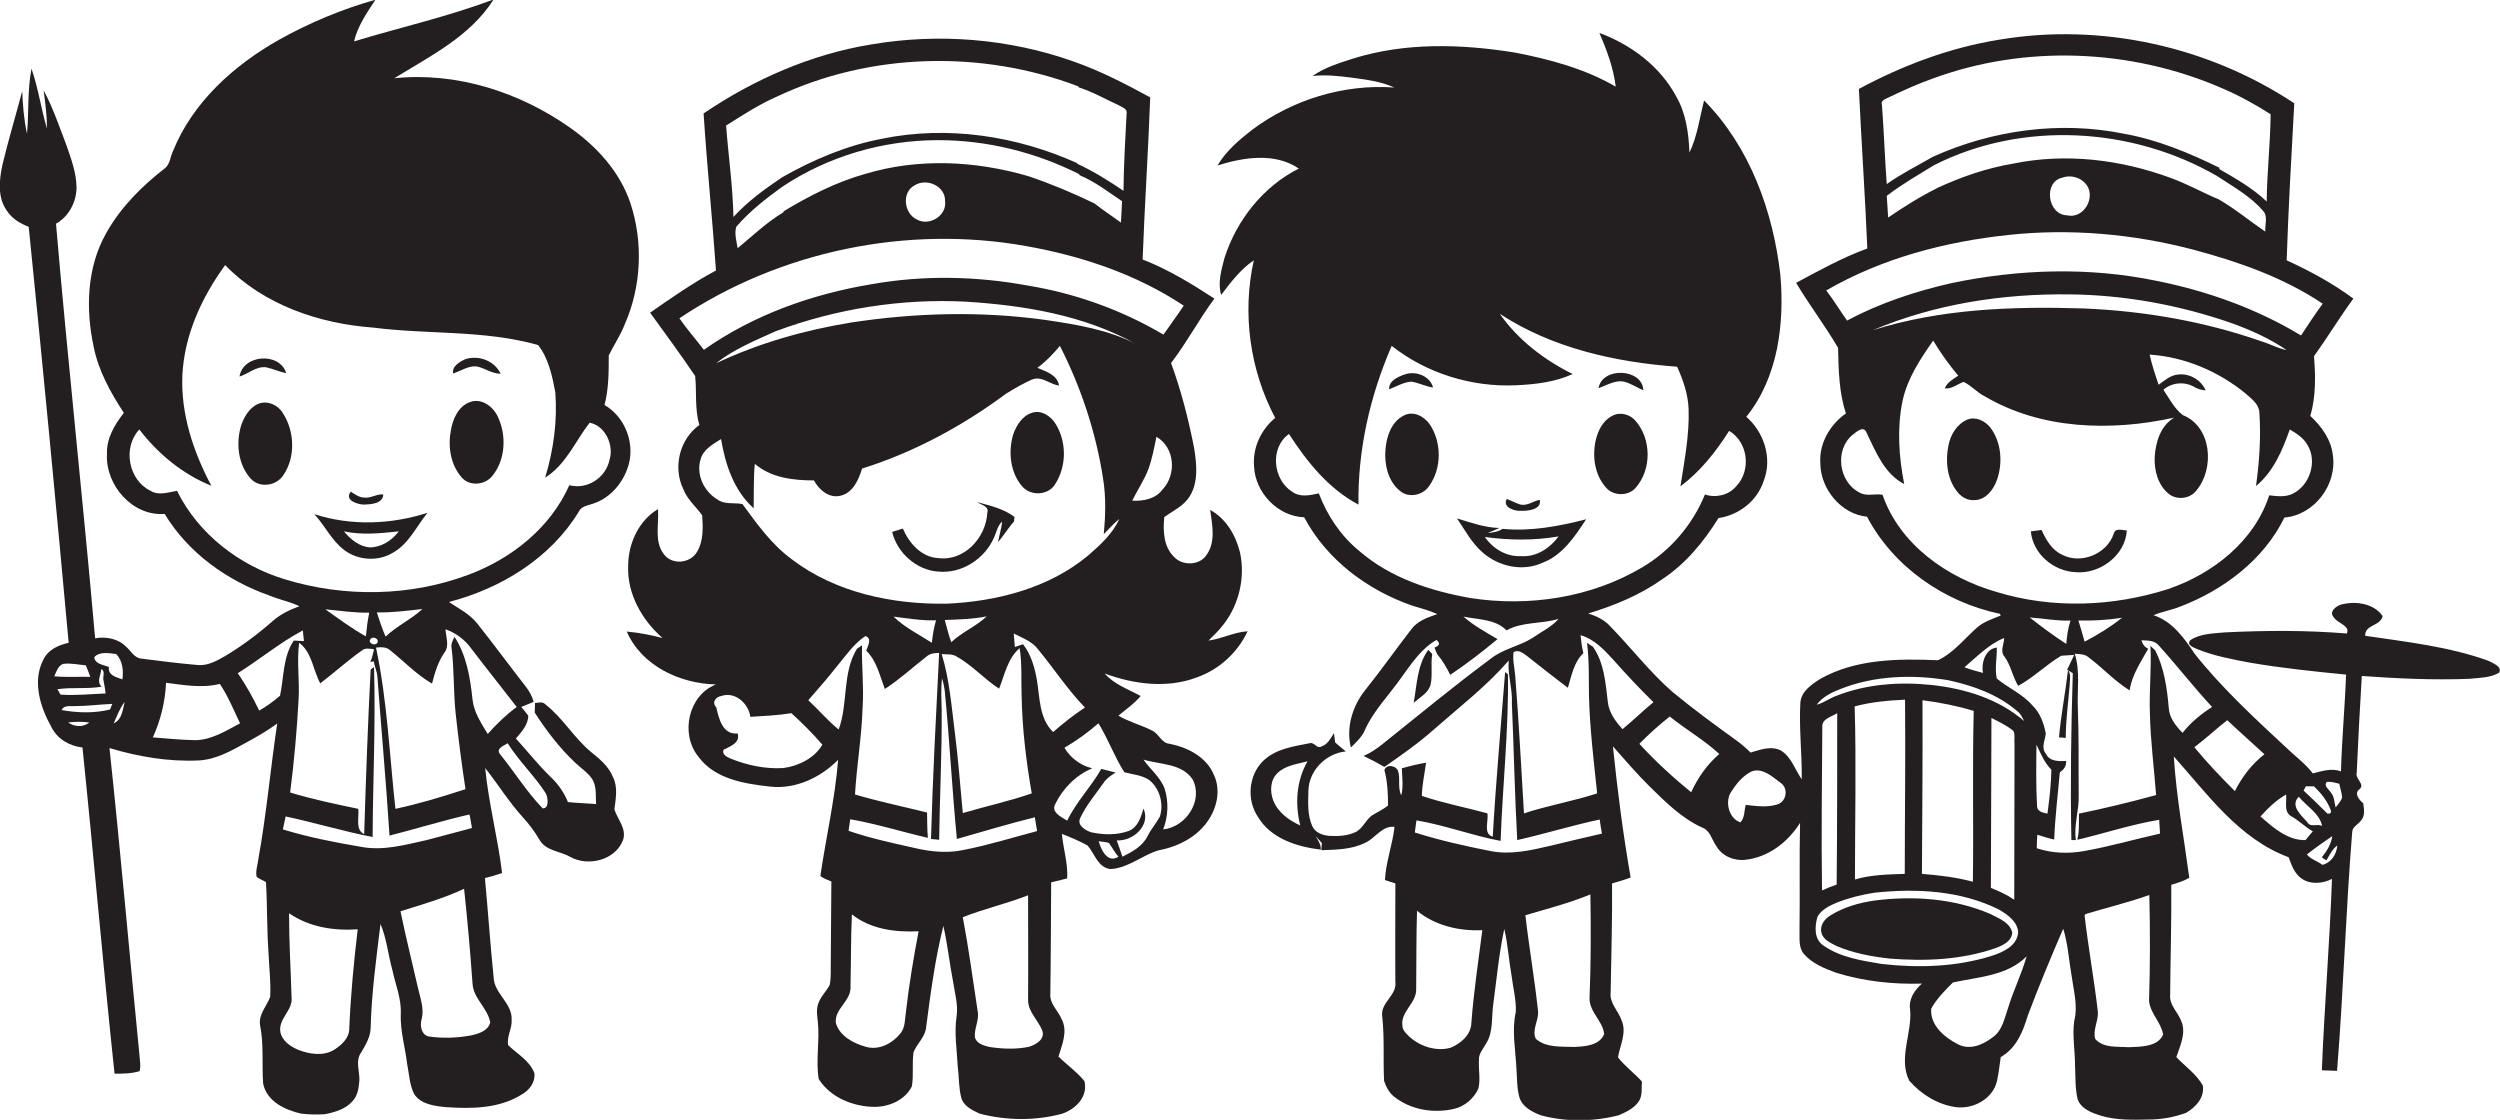 <?xml version="1.0" encoding="utf-8"?>
<!-- Generator: Adobe Illustrator 19.2.0, SVG Export Plug-In . SVG Version: 6.00 Build 0)  -->
<svg version="1.1" id="Layer_1" xmlns="http://www.w3.org/2000/svg" xmlns:xlink="http://www.w3.org/1999/xlink" x="0px" y="0px"
	 viewBox="0 0 888.3 397.9" enable-background="new 0 0 888.3 397.9" xml:space="preserve">
<g>
	<path fill="#231F20" d="M217.8,276.1c-1.5-3.8-4.8-6.5-7.9-9c-6-5-10-12.1-16.2-16.9c-1-1-2.4-0.5-3.6-0.4c0,0.9-0.1,2.6-0.1,3.4
		c4.2,6.5,8.9,12.7,14.6,18c1.9,1.8,4.1,3.2,5.6,5.3c1.9,2.6,1.4,6.1,1.6,9.2l-1.2-0.1c-2.9-0.2-5.8-0.3-8.8-0.6
		c-1.3-3.3-3.4-6.3-6-8.8c-4.5-4.3-8.3-9.2-12.5-13.8c2-2.3,4.4-4.9,4.4-8.1c-0.8-1.1-1.6-2.1-2.5-3.1c1.5-0.6,3-1.2,4.4-1.8
		c-0.5-2.1-1.6-3.9-2.9-5.6c-5.7-7.3-11.2-14.8-17-22.1c-2.7-3.5-6.6-5.4-10.2-7.8c18.5-4.8,36-15.5,46.1-32c0.9-2.1,3.4-2.3,5.3-3
		c6.5-2.2,11.2-8.2,12.7-14.7c1.7-7.7-1.9-16.3-8.8-20.3c1.5-5.8,1.5-11.7,1.5-17.6c1.8-3.7,4.2-7.2,5.7-11.1
		c5.9-13.4,6.6-29.1,2-43c-3.7-11.1-11.9-20.1-21.4-26.8c-18-12.7-40.4-19.9-62.5-17.6c12.8-7.9,27-14.9,35.3-28
		c-16.2,6.1-33.1,9.9-49.6,14.9c1.3-5.5,4.6-10.2,7.6-14.8c-12,3.4-23.5,8.2-34.4,14.3c-15.9,9-30.5,22.1-37.5,39.4
		c-1,2-1,4.5-2.8,6.1c-8.3,6.4-15.9,14-21,23.2c-6.9,12.2-7.3,27-4.4,40.4c1.7,8.5,6,16.2,10.7,23.4c-3.3,4.2-6.2,9.1-6,14.6
		c-0.6,11,9,22.2,20.5,21.3c8.4,13.9,22.3,23.8,37.5,29.1c3.4,1.4,7,2.1,10.4,3.7c-3.3,1.2-6.5,2.7-9.2,5
		C92,225,86.2,229.4,80,233.1c-3,1.7-6.1,3.5-9.7,3.2c-6.7-0.6-13.5-1.4-20.2-2.3c-2.5-0.3-3.6-2.8-5.3-4.2c-2.8-2.9-7.2-3.7-11-3
		c-4.3-49.1-9.7-98.2-13.9-147.3c4.6-2.6,7.3-7.8,7.3-13c-0.1-5.3-2-10.3-3.7-15.2c-2.5-6.5-4.7-13.1-8-19.2c0.6,4.5,1.2,9,1.2,13.6
		c-2.1-7-3.1-14.4-5.5-21.3c-1.5,7.6-0.9,15.4-1.6,23.1c-1.1-5-1.5-10.1-1.7-15.1C5.6,41,3,49.7,0.9,58.4
		c-1.2,5.5-1.9,11.9,1.7,16.7c1.8,2.7,4.6,4.3,7.6,5.5c5,49.2,9.7,98.5,14.2,147.8c-3.6,0.8-7.3,2.4-9,6c-4,7.7-1.1,16.9,2.9,24
		c2.1,4.2,6.4,6.7,11,7.2c4,38.6,7.3,77.3,11.4,115.9c3,0,6,0,8.9-0.9c0.5-1.7,0.1-3.5,0-5.2c-3.6-36.5-6.8-73.1-10.7-109.6
		c10.3,3.1,21,4.9,31.7,4.4c6-0.3,11.4-3.3,16.6-6.2c3.9-2.1,7.7-4.3,11.3-6.9c-2.4,16-3.8,32.2-6.7,48.1c-0.2,2.1-1.1,4.3-0.6,6.4
		c1,0.7,2.2,1.2,3.3,1.8c0.5,8.3,0.3,16.7,0.9,25c0.2,5.3,0.9,10.6,0.6,15.8c-1.2,3.3-4.2,6.2-3.6,10c1.4,6.9,0.6,13.9,1.1,20.8
		c1.3,6.4,7.8,9.4,13.5,10.7c2.8,0.3,5.6,0.4,8.4,0.2c3.7-0.7,7.6-1.9,10-4.8c1.8-2,2.1-4.8,2.3-7.3c0.1-3.2-1.5-6.9,0.6-9.8
		c1.6-2.7,3.3-5.5,3.4-8.7c0.3-12.4,2-24.7,3.5-37c2.2,5.2,2.7,10.9,4.2,16.3c1.1,5.2,3.3,10.3,3,15.8c-0.2,6,1.6,11.9,2.3,17.8
		c0.7,3.5,0.8,7.3,2.5,10.6c2.5,3.7,7.4,4.2,11.4,4.6c9,0.6,18.7,0.5,26.6-4.4c2.8-1.5,5-4.3,4.7-7.6c-1.6-4.5-6-6.8-9.3-10
		c-0.7-2.9,1.4-5.9,1.2-9c0.3-6-6.2-9.3-6.4-15.1c-1.2-11.8-2-23.6-3.1-35.3c2.1-0.5,4.1-1.1,6.1-1.8c-1.5-12.5-4.8-24.8-6-37.3
		c4.5,5.7,8.4,12,13.3,17.4c2.3,2.5,4.3,5.2,6,8.1c2.2,3.9,7.2,4,10.8,6c6.4,3.7,16.3,1.2,18.9-6c1.3-4-2-7.3-3.1-10.8
		C218.8,283.7,219.6,279.7,217.8,276.1z M41.3,232.4c2.3,2.4,2.6,5.9,2.2,9c-2.2-0.8-5.2-1.4-4.8-4.4c-1.9-0.8-5-1-5.2-3.5
		C35.4,231.4,38.8,232.1,41.3,232.4z M19.3,240.3c0.7-1.6,1.3-3.7,3.1-4.4c2.7-0.4,5.4,0.3,8.1,0.5c0.6,1.4,1.1,2.8,1.6,4.1
		C27.8,240.4,23.5,240.7,19.3,240.3z M20.4,244.9c5.2-0.8,10.5,0,15.7-0.9c-1.9-1.9-0.2-4.2-0.1-6.3c1.4,0.8,0.6,2.4,0.7,3.7
		c0.3,1.7,0.7,3.3,0.8,5c-5.3,0.2-10.7,0.8-16,0.4C21.2,246.3,20.7,245.4,20.4,244.9z M24.2,256.7c2.5-0.3,5-0.3,7.5,0
		C29.7,258.5,26.4,258.3,24.2,256.7z M39.1,252.1c-5.6,1.4-11.6,1.2-17.2,0.2c0.8-1.8,2.9-1.3,4.5-1.4c4.5,0,9-0.6,13.5-0.8
		C39.7,250.6,39.3,251.6,39.1,252.1z M40.4,257c1.2-2.6,2.1-5.3,3.9-7.6C43.6,252.1,43.4,255.7,40.4,257z M101.4,205.9
		c-16.3-4.9-30.9-16.1-38.5-31.5c-3.1,0.5-6.5,1.8-9.4,0c-7.9-3.8-10-15.4-4-21.8c6.7,8.7,15.4,15.9,25.6,20
		c-6.4-12-10.9-25.5-10.3-39.3c0.7-14.3,6.9-27.7,15.2-39.1c13.7,14.1,33.3,20.8,52.6,22.2c19.5,2.5,39.5,0.8,58.6,6.2
		c3.7,4.7,5,10.9,6.1,16.7c0.8,10.2-0.6,20.6-3.6,30.4c7.4-4.6,10.7-12.9,15.8-19.5c5.5,1,8.7,7.9,7.1,13.1
		c-1.3,6.4-7.9,10.8-14.3,9.1c-6.7,15.1-20.5,26.1-35.8,31.8C145.8,212,122.5,212.3,101.4,205.9z M133.9,217.6
		c5.4,0.1,10.8-0.6,16.2-1.2c-4,3.7-9.1,6-13.1,9.8C135.8,223.4,134.8,220.5,133.9,217.6z M134,228.5c-0.9,1.2-3.5-0.1-2.3-1.5
		C132.6,225.9,135,227.1,134,228.5z M131.2,217.7c-0.6,2.8-0.9,5.6-1.2,8.4c-5.1-2.8-9.7-6.3-14.4-9.6
		C120.8,217,126,217.8,131.2,217.7z M69.4,263c-5-0.1-10.1-0.6-15.1-1c2.8-6.1,4.4-12.7,4.7-19.4c6.3,0.8,12.8,2,19.1,0.4
		c3,4.4,4.9,9.3,7.2,14C80.4,259.6,75.3,262.9,69.4,263z M92.1,252.5c-2.2-4.6-4.7-9.1-7.6-13.3c7.8-4.9,15-10.9,23.1-15.2
		c0.1,0.9,0.3,2.8,0.4,3.8c-0.9,0-2.7-0.2-3.6-0.2c-3.9,5.7-3.5,13.1-4.9,19.6C97.2,249.2,94.7,251,92.1,252.5z M124.1,365.5
		c0,3.3-2.6,5.7-5.2,7.4c-3.9,2.5-8.9,1.7-13,0.1c-2.8-1.2-5.7-3.2-6.3-6.4c-0.7-4.7,4.5-7.6,4-12.2c-0.3-10-0.9-19.9-0.9-29.9
		c7.1,4.9,15.9,6.3,24.4,5.7C125.7,341.9,124.6,353.7,124.1,365.5z M128.3,300.9c-9.4-1.6-18.7-3.4-27.8-6.2c0.3-1.5,0.7-3.1,1-4.6
		c10.3,2.2,20.5,5.3,30.9,7.3c0.1-20.1,1.1-40.3,0.5-60.4l-1.2,0.9c-1,19.5-1.7,39-2.3,58.5c-3.3-1.6-1.7-6-2.1-9
		c-8.1-1.7-16.3-3.4-24.2-5.8c1.4-11,2.4-22,3-33.1c0.4-6.7-0.7-13.4,0.2-20.1c4.6,3.4,4.9,9.7,7.5,14.4c5-3.8,9.6-8,14.7-11.6
		c1.2-1.1,2.9-0.7,4.4-0.5c-0.3,1.5-0.7,3-1.3,4.5l1.2-0.2c0.3,1.9,1.2,3.6,1.3,5.5c1.4,18.8,3.1,37.6,4.3,56.4
		c9.5-2.4,18.8-5.3,28.4-7.5c0.4,1.6,0.6,3.2,0.9,4.8c-5.3,1.5-10.7,2.8-16.1,4.3C143.9,300.2,136.1,302.4,128.3,300.9z
		 M174.2,363.3c-0.8,3-4.1,4-6.8,4.6c-4.9,0.9-10,1.1-14.9,0.4c-2.7-0.4-3.4-3.8-2.7-6.1c1-3.7-0.4-7.3-1.2-10.8
		c-2.1-9.2-4.4-18.4-6.3-27.6c7.6-2.4,15.4-4.6,22.6-8c1.2,11.2,2.2,22.4,3,33.7C168.2,354.8,173.3,358.2,174.2,363.3z M173.3,260.8
		c-2.3-3.8-4.9-7.7-5.4-12.2c-0.8-7.7-2.1-15.7-6.4-22.3c-0.7,1.3-1.4,2.7-1,4.3c0.9,7.6,0.6,15.3,1.4,22.9c1,9,2.1,17.9,3.5,26.9
		c-8.2,2.7-16.5,5.2-24.9,7c-2.1-19.1-2.9-38.5-6.9-57.3c1.8-0.2,3.8-0.3,5.2,1.1c4.9,3.9,9.2,8.5,14.7,11.7c1-3.8,2.1-7.7,4.4-11
		c1.9-2.4,0.5-5.6,0.4-8.3c3.7,1.3,6.9,3.7,9.2,6.9c5.3,7,10.8,13.8,16.1,20.7C179.8,254,176.4,257.3,173.3,260.8z M192.8,287.2
		c-5.7-5.9-10-12.9-15.1-19.2c-1.7-2,1.4-3.1,2.7-3.9c4,6.4,9.6,11.6,13.6,17.9C194.7,283.5,195.2,287.4,192.8,287.2z"/>
	<path fill="#231F20" d="M884.2,234.8c-14.1-5.1-29.1-6.7-43.8-8.9c-0.1-4.1,5.4-3.3,6.2-7c-3.2-4.6-9.7-5.4-14.7-4.1
		c-1.8,0.5-4.6,2.6-2.6,4.6c1.2,2.1,5.8,2.8,4.6,5.7c-14.5-1.2-29-1.1-43.4-0.4c-4.2,0.4-8.7,0.4-12.3,2.8c-1.3,1.8,1.2,2.5,2.4,3.1
		c6.1,2.5,12.7,3.7,19.1,4.9c11.2,1.9,22.6,3.1,33.9,4.2c-0.4,11.5-1.5,22.9-1.8,34.4c-3.3-1.3-6.7-0.1-10,0.7
		c-2.7-3.5-6.3-6.1-9.4-9.1c-11.4-10.6-22.9-21.2-32.6-33.4c-3.7-5.6-7.9-11.5-14.6-13.7c3-1.3,6.3-1.8,9.3-3
		c15.5-5.9,29.8-16.6,37.2-31.7c10.7-0.9,18.8-11.8,17.2-22.2c-0.6-5.5-4-10.2-8-13.9c2-6.9,1.9-14.1,1.3-21.2
		c4.8-6.7,9.1-13.8,14-20.5c-7.3-5.4-15.4-9.8-23.7-13.6c0.6-18.6,1.7-37.2,2.7-55.8c-30.5-20.2-68.6-28.7-104.8-22.6
		c-17.5,2.8-34.3,9.1-49.9,17.5c0.9,18.9,2.2,37.8,3,56.7c-8.8,3.2-17.1,7.8-25.3,12.2c4.7,7.9,10.3,15.2,14.9,23.1
		c0.2,7.8,0.3,15.8,2.8,23.3c-5.7,4-9.6,10.7-9.1,17.8c0.1,9.1,7.4,18,16.6,18.9c9.4,17.9,27.6,30.4,47.2,34.5l0.3,0.6
		c-2.8,1.2-5.8,2.1-8.2,4.1c-4.6,4-8.5,9.2-14.1,11.8c-14-0.6-29-0.5-41.6,6.5c-3.2,2-7,4.5-7.3,8.6c-0.5,9.1,0.6,18.1,0.5,27.2
		c-2.4-3.4-3.6-7.7-7.2-10.1c-3.5-2-7.5-0.4-11,0.6c-1.5-1.5-3-2.8-4.6-4c-7.9-5.7-15.7-11.4-23.2-17.6c-8-7-14.5-15.5-21.9-23.1
		c-2.1-2.4-5-3.8-8-4.7c9.2-2.8,18.3-6.5,26.2-12.1c8.4-5.5,14.9-13.4,20.1-21.8c7.3-1.1,13.8-6.1,16.1-13.3
		c3.1-8,0.1-17.2-6.2-22.7c11.3-14,13.6-33.1,12.1-50.4c-2.6-22.6-10.8-45.5-27.1-62c-1.6,6.2-2.4,12.7-5.2,18.5
		c-0.3-6.8-1.2-13.9-4.7-19.9c-5.7-10.7-16-18.4-27.3-22.6c2.6,6.1,5,12.4,5.8,19.1c-11-6.4-23.4-9.7-35.7-12.1
		c-19.2-3.1-39.2-3.7-57.9,2.2c-4.9,1.6-9.9,3.1-14.1,6.1c4.7-0.5,9.3,0,13.9,0.6c5.1,0.7,10.3,1.3,15.1,3.5
		c-17.9-1.3-36.2,4.3-50.6,15.1c-4.6,3.6-9.2,7.5-12.2,12.6c9.2-2.9,20.4-4.7,28.9,1.1c-12.6,6.3-22.1,18.3-26.4,31.7
		c-1.1,4.3-2.5,8.8-1.2,13.2c3.4-4.5,6.9-9.1,11.6-12.3c-4.2,18.8-1.4,39,7.6,56c-5.1,4.2-8.1,10.7-7.5,17.3
		c0.4,9.2,8.4,17.7,17.8,18c8,15.1,22.5,25.9,38.4,31.4c3,0.9,6,1.7,8.9,3c-3.4,1.2-7.1,2.4-9.3,5.5c-5.5,7.1-10.7,14.5-16.3,21.5
		c-4.5,5.6-6.9,13.3-5.1,20.4c1.7-1.7,3.6-3.4,4.7-5.6c3.1-7.3,8.9-13,13.4-19.5c3.5-4.8,7-10.1,12.3-13.1c1.4,1.1,1.2,2-0.7,2.7
		c0.2,0.6,0.7,1.8,1,2.4c1.9,2.2,3.3,4.7,4.6,7.3c5.8-3.9,11.4-8.2,16.8-12.7c-4.2-2.5-8.5-4.8-12.1-8c5.2,1.1,11.3,0.8,15.3,4.9
		c5.7-3.2,12.4-2.2,18.5-4.1c-2.5,2.9-6.2,4.6-9.3,6.8c-4.8,3-10.6,3.9-15,7.5c-13.1,9.7-25.6,20.1-38.4,30.3
		c-2,1.6-4.2,3.1-6.6,4.1c2.5,1.2,5,2.5,7.4,3.9c6.1-4.2,12.2-8.5,17.7-13.4c9-7.9,18.6-15.3,26.5-24.4c-0.5,5.1,1.4,10.1,1.1,15.3
		c0.7,16.2,1,32.3,1.9,48.5c9.8-2.2,19.4-5.2,29.3-7.3c0.2,1.7,0.5,3.3,0.8,5c-6.2,1.4-12.4,2.9-18.6,4.4c-6.9,1.6-14,3.2-21,1.8
		c-9.1-1.8-18.1-3.8-26.9-6.6c0.2-1.4,0.4-2.8,0.6-4.3c10.1,1.7,19.8,5.4,29.9,7.3c0.7-19.8,2.9-39.5,2.6-59.2l-1-0.8
		c-1.5,19.5-3.3,39-4.4,58.5c-3.5-1-1.4-5.6-1.9-8.3c-7.7-2.1-15.6-3.6-23.3-6.2c0.1-4,1-7.9,1.5-11.8c-2.9,0.5-5.8,1.2-8.6,2
		c0.1,3.2,0.6,6.4-0.2,9.6c-1.4-2.8-0.2-6-1.2-8.8c-0.8-1.8-4-2.4-4.8-0.2c1.1,4.1,1.3,8.3,1.3,12.6c-1.8,1.5-3.9,2.4-5.8,3.6
		c-2.1,1.6-3.1,4.3-5.4,5.7c-3,1.5-6.4,1.7-9.7,1.5c-2.4-0.2-4.9-1.1-6-3.4c-1.8-4-1.5-8.5-1.4-12.7c0.2-7.1,6.2-13.2,13.3-13.9
		c-1.3-1-2.5-2.1-3.8-3.2c-0.1-0.8-0.3-2.4-0.4-3.3c-1.2,1.8-2.2,4-4.4,4.7c-1.7,1.1-2.6-1.7-4.3-1.1c-5.7,1.1-12.1,2-16.5,6.3
		c-5.2,5.1-5.9,13.9-1.8,19.9c4.6,7.7,13.9,10.6,22.3,11.6c0.1-1.9-1-3.3-1.8-4.8c0.7,0.8,1.5,1.7,2.2,2.5c-0.1,0.6-0.2,1.9-0.2,2.5
		c5.2-0.2,10.7-0.2,15.5-2.6c3.7-1.6,6-6.2,10.5-5.7c-0.7,6.4-3.1,12.5-3.4,18.9c1.2,0.4,2.5,0.8,3.7,1.2c0,11.6-0.1,23.3,0,34.9
		c0.7,4.8-5.2,7.3-4.7,12.1c0.9,7.7,0.3,15.4,0.7,23.2c0.7,2.1,1.8,4.2,3.6,5.6c5.9,4.7,14.1,6,21.3,4.3c3.8-0.9,7-3.7,8.6-7.2
		c0.8-3.3,0-6.7,0.2-10.1c-0.2-2.3,1.6-4.1,2.6-6c2.6-4.2,1.8-9.3,2.5-14c1.2-8.9,2-17.8,3.9-26.6c1.3,5.5,1.6,11.1,2.6,16.6
		c0.5,4.3,1.7,8.6,1.5,12.9c-1.5,6.6-0.1,13.3,0.2,19.9c0.3,3.5,0.1,7.1,1.1,10.5c1.1,3.4,4.5,5.1,7.6,6.3c8.9,2.4,18.6,2.3,27.6,0
		c2.6-1.1,5.4-2.4,7.1-4.8c1.5-2.1,1-4.8,1.2-7.2c-2.7-3-6-5.4-8.5-8.6c0.7-4.3,3.2-8.7,1.3-13.1c-1.1-3.4-4.4-6.1-3.9-10
		c0.2-12.9,0.6-25.8,0.5-38.7c2.2-0.6,4.5-1.3,6.6-2.1c-2.7-15.5-4.7-31-6.3-46.6c4.3,4.8,8.5,9.8,13.1,14.3
		c5.6,5.5,11.3,11.2,18.5,14.5c3,1,3.5,4.4,5.2,6.7c2,3.5,6.3,5.3,10.3,4.8c8.2-0.9,15.1-6.3,19.4-13.1c-0.3,12.7,0,25.4-0.2,38.2
		c0.1,2.8-0.4,6,1.5,8.3c2.9,3.4,7.3,5.2,11.4,6.7c9.9,3.1,20.3,4.2,30.6,3.9c-2.6,2.3-4.8,5.5-4.2,9.2c0.8,8.4-4.3,17.3-0.3,25.3
		c4.3,4.9,10.1,8.5,16.6,9.4c6.2,0.8,13.2-3,14.6-9.4c0.6-2.8,0.9-5.6,1.3-8.4c5.5-3.1,7.9-9,9.6-14.7c3.9-10.4,8.2-20.7,12.6-30.9
		c1.7,5.4,2,11.2,3,16.8c0.7,5.3,2.3,10.7,0.9,16c-0.7,5.3,0.3,10.5,0.3,15.8c0.2,4,0,8,0.9,11.9c1.2,3.5,5,4.9,8.2,5.9
		c5.5,1.7,11.3,1.5,16.9,1.4c4.6,0,9.2-0.8,13.5-2.4c3.4-2,6.6-5.4,5.9-9.7c-2.3-4.1-6.3-6.8-9.4-10.1c1.4-4.1,3.6-8.7,1.7-12.9
		c-1.2-3.1-4.2-5.6-3.9-9.1c0.1-13.1,0.5-26.1,0.4-39.2c2.2-0.7,4.4-1.3,6.4-2.5c-1.9-14.3-4.6-28.6-5.5-43.1
		c12,13.4,23.2,29.3,40.8,35.8c1,2.7,2,5.7,4.5,7.5c3.2,2.3,7.6,1.9,10.9,0.2c-0.8,22.7-2.7,45.3-3.6,68c1.8,0.1,3.6,0.1,5.4,0.2
		c2.3-28.3,3.1-56.7,5.4-85c0.1-1.7,2-2.5,2.9-3.7c1.8-1.7,1.3-4.3,1-6.4c-1.4-1.1-3.4-3.5-1.3-5c2.1-1.7-1.7-3.7-1-5.9
		c0.5-11.4,1.1-22.9,1.8-34.3c12.7,0.9,25.5,1.5,38.3,1c3.5-0.4,7.4-0.3,10.5-2.2C889.2,236.8,885.6,235.6,884.2,234.8z M462,293.3
		c-4-1.8-7.9-4.6-9.6-8.9c-1.2-3.2-1.1-7.2,1.5-9.7c2.9-2.8,7-3.2,10.7-4.2C460.6,277.4,460.1,285.7,462,293.3z M522.8,363.6
		c-0.2,4.2-3.8,7.2-7.4,8.7c-5.2,1.4-10.9-0.5-14.8-4.1c-1-1-2.3-2.2-2.3-3.8c-0.7-5,5.1-8,4.9-13c0.1-9.3,0-18.5,0.3-27.8
		c6.4,5.3,15,7.3,23.2,6.9C525.3,341.6,523.6,352.5,522.8,363.6z M522.5,212.5c-14.1-2.5-28.4-7.1-39.5-16.7
		c-6.6-5.4-11.4-12.6-14.4-20.5c-3.1,0.7-6.7,1.5-9.5-0.6c-6.8-4.3-8-15.6-1.1-20.5c6.4,9.9,14.1,19.5,24.7,25.1
		c-0.3-19.4,4.1-38.7,11.8-56.4c12.3,9.7,28.3,14.7,44,14c6.9-0.3,14-1.1,20.3-4c-10.1-5-19.4-12.1-25.9-21.4
		c18.6,12.2,41.1,17.2,63,18.8c2.2,4.8,3.9,9.8,4.1,15.1c0.3,9.2-1.5,18.3-2.9,27.4c7.1-5.3,12.6-12.3,17.3-19.7
		c6.8,4,7.9,14.1,2.5,19.7c-2.7,3.2-7.3,4.2-11.1,2.9c-4.4,10.8-12.3,20-22.3,25.9C565.3,212.4,543.2,215.7,522.5,212.5z M559.5,372
		c-4.6-0.2-10.1,0.4-13.8-2.9c-1.5-3.2,1.1-6.5,0.8-9.8c-1.2-11.4-3.2-22.7-4.5-34.1c7.8-2.3,15.6-4.3,23.1-7.4
		c0.2,12.2,0.2,24.5-0.3,36.7c-0.2,5,4.7,8.2,5.2,12.9C568.4,371.5,563.2,371.8,559.5,372z M571.3,249.5c-0.8-6.8-1.3-14-5.3-19.7
		c-0.5-0.3-1.6-1-2.1-1.4c0.8,6.3,0.6,12.7,0.7,19c0.3,11.6,1.7,23,2.9,34.5c-8.5,2.8-17.5,4.3-26,7.1c-1-16.2-1.8-32.5-3.1-48.7
		c-0.2-2.9-1-5.7-0.6-8.6c1.8-1,3.4,0.4,4.8,1.4c4.8,3.8,9.6,7.6,14.5,11.3c1.3-4.3,2.1-9.1,5.5-12.3c-0.5-2.1-0.8-4.2-1-6.4
		c4.9,1.4,8.4,5.2,11.7,8.8c4.6,5.2,9.3,10.2,14.2,15c-3.8,3.1-7.2,6.5-11,9.6C574.2,256.5,571.7,253.3,571.3,249.5z M600.9,281.5
		c-6.5-5.3-12.7-11-18.4-17.2c3.4-3.5,7-6.7,10.8-9.7c5.7,4.6,12.2,8.3,17.6,13.3C606.6,271.6,603.3,276.3,600.9,281.5z
		 M631.6,285.8c-3.6,1.2-7.5,0.6-11.3,0.2c-0.6,2-0.3,4.6-1.9,6.2c-4-1.3-5.5-7-3.5-10.5c1.9-3,4.2-6,7.5-7.6
		c3.8-1.4,7.3,1.8,10.2,4C635.6,280,634.8,284.8,631.6,285.8z M819.3,279.4c0.7,0,2.1,0,2.9,0c2.5,2.4,4.7,5.1,5.9,8.3
		c0.4,1.1,0,1.5-1.1,1.4c-2.8-2.8-5.6-5.5-8.5-8.2C818.7,280.6,819.1,279.8,819.3,279.4z M816.8,283.1c2.8,3.4,7.4,5.9,8.3,10.4
		c-1.7-1-4.2,0.7-5.3-1.4C817.7,289.7,813.6,286.3,816.8,283.1z M671.5,34.4c4.9-2.3,9.9-4.6,15-6.4c32.9-12.2,70.5-10.7,102.7,3.2
		c6.1,2.6,12,5.8,17.6,9.4c-0.1,10.4-1.3,20.7-1.4,31c-4.9-4.7-10.9-8.1-16.8-11.5v-0.5c-10.8-5.3-22.1-10-34-12.1
		c-22.7-4.6-46.7-1.3-67.8,8.2c-5.5,3.2-11.2,6-16.4,9.7c-0.7-9.4-1-18.7-1.7-28.1C668.1,35.5,670.3,35.1,671.5,34.4z M804.9,82.3
		c-5.6-3.8-10.7-8.1-16.6-11.5c-5.6-2.3-11-5.4-16.8-7.5c-17.8-6.6-37.3-9-56-5.2c-9.6,1.6-18.8,4.8-27.6,8.9l0.5-0.2
		c-6.1,3-11.9,6.7-17.5,10.5c-0.2-2.6-0.3-5.2-0.5-7.7c5.3-4.1,11.1-7.4,16.8-10.9c31.3-15.9,70.3-13.6,100.5,3.8
		c5.7,3.8,11.8,7.1,16.3,12.3C806,76.8,804.7,79.8,804.9,82.3z M734.4,76.5c-6.9-0.2-8.5-12-1.5-13.4c3.3-1.2,7.5,0.3,9.1,3.6
		C744.1,71.5,739.8,77.8,734.4,76.5z M648.9,103.2c19.7-11.4,42.1-17.3,64.6-19.7c22-2.4,44.4-0.4,65.8,5.2
		c16.1,4.3,32.1,9.9,46,19.2c-2.7,3.7-5.2,7.5-7.7,11.3c-15.7-9.5-33.3-15.8-51.3-19.4c-24-5-49-4.2-72.9,0.8
		c-12.8,2.9-25.5,7.1-37.1,13.3C653.8,110.4,651.6,106.7,648.9,103.2z M812.5,124.4c-3.1-0.6-5.9-2.2-8.9-3.1
		c-20.3-7.1-41.7-10.8-63.2-11.7c-25.1-0.8-50.8,0.1-74.9,7.7c22-9.3,46.1-13,69.9-12.7c19.6,0.2,39.1,3.8,57.5,10.2
		C799.8,117.3,806.5,120.3,812.5,124.4z M709.3,210.3c-17.4-5-34.3-16.8-40.4-34.5c-2.7-0.5-5.7,0.7-8.2-0.8
		c-7.5-3.8-8.9-15.4-2.3-20.6c1.3-1,3.8-3.3,4.8-0.7c3.3,6.8,6.3,14.6,13.4,18.3c-1.9-9.7-2.6-19.8-0.6-29.5
		c1.7-8,6.3-14.9,10.9-21.5c2.6,4.4,5.6,8.5,8.9,12.5c-1.8,1.2-3.9,2.3-4.8,4.5c2.5,0.3,4.4-1.5,6.7-2.3c2.8,1.3,4.8,3.8,7.5,5.1
		c20.1,11.9,45,12.5,67.3,7.6c-4.8,2.9-6.6,8.7-6.9,14c-0.2,4.7,1.1,9.8,4.9,13c2.9,2.4,7.6,1.9,9.9-1.1c6.6-7.8,5.5-22.7-4.8-26.8
		c-3-2.3-4.8-5.9-6.9-9c2.9-2.6,7.4-3,10.8-1.1c1.3,0.8,2.7,1.2,4.2,1.3c-1.6-3.8-5.9-6.2-10-5.6c-2.6,0.3-4.6,2.1-6.7,3.6
		c-1.2-3.5-2.4-7.1-3.2-10.7c12.5,0.8,24.6,6,34.2,13.9c2,1.8,4.7,3.7,4.8,6.7c0.6,8.7,0,17.5-1.2,26.1c6.2-5.1,9.4-12.7,12-20.1
		c2.4,1.4,4.9,3,6.3,5.5c3.6,5.9,0.8,14.5-5.4,17.4c-2.6,1.2-5.5,0.8-8.2,0.5c-5.3,16.4-20.1,27.9-35.9,33.3
		C750.7,215.6,729.1,216.4,709.3,210.3z M754,219.5c-4.1,3.3-8.7,6.1-13.3,8.5c-0.7-2.5-1.4-5-2.2-7.5
		C743.7,220.6,748.9,220.3,754,219.5z M735.7,220.5c-0.9,2.7-1.3,5.5-1.5,8.3c-4.5-2.9-8.8-6.1-13-9.4
		C726,219.7,730.8,220.7,735.7,220.5z M654,244.8c12.1-4.8,25.6-5.2,38.3-3.1c8.8,1.9,17.7,5.1,24.6,11.1c1.1,0.8,1.7,2.2,2.3,3.4
		c-9.1-7.9-21-11.5-32.7-12.8c-11.4-1.2-23.2-0.4-33.9,3.8c-2.5,0.9-4.5,2.5-7.1,3.2C647.6,247.6,650.8,246,654,244.8z M715.8,264.4
		c-0.1,18.4,0,36.8-0.1,55.3c-2.6-1.8-5.5-3.1-8.3-4.2c0-20.1,0.2-40.2,0.2-60.4c2.7,1.4,5.5,2.7,7.8,4.6
		C716.1,261.1,715.6,262.8,715.8,264.4z M701,313.3c-5.9-1.6-12-2.3-18.1-2.8c0.1-20.6,0.3-41.1,0.2-61.7c6.2,0.8,12.3,2,18.2,3.8
		C700.8,272.8,701.3,293,701,313.3z M659,251c5.9-1.6,11.9-2.1,17.9-2.4c0.2,20.6-0.1,41.2-0.1,61.9c-5.9,0.2-12,0.3-17.7,2
		C659.1,292,659.6,271.5,659,251z M652.8,253.4c0,20.3,0,40.6-0.2,60.9c-1.8,0.6-3.5,1.3-5.2,2.1c-0.3-19.4,0-38.8,0.1-58.1
		C647.3,255.3,650.9,254.7,652.8,253.4z M668.5,342.5c-7.1-1.2-14.6-2.3-20.7-6.6c-3.3-2.3-3-6.8-2-10.2c1.5-2.6,4.3-3.9,6.9-5
		c4.3-1.7,8.8-2.8,13.3-3.5c14.9-1.6,30.7-0.8,44.3,6c3.1,1.8,6.6,4.3,6.8,8.1c-0.4,4.8-5.3,7-9.3,8.3
		C695.2,343.6,681.6,344,668.5,342.5z M713.4,358.5c-1.2,3.4-1.9,7.4-5,9.8c-3.5,2.8-8.3,5-12.6,2.8c-4.8-2.4-10.1-6.8-9.6-12.7
		c1.9-3.5,4.9-6.5,7.7-9.3c8.9-2,19.3-2.3,26.2-9.3C718.3,346.2,715.3,352.1,713.4,358.5z M756.4,372.1c-4-0.3-8.9,0.4-11.9-2.9
		c-1-3.3,1.2-6.5,0.9-9.8c-1.3-11.4-3.4-22.7-4.7-34.1l0.3-0.5c7.5-2.3,15.2-4.1,22.7-6.8c0.3,12.5,0.3,25.1-0.1,37.6
		c0.4,4.5,4.3,7.6,5,12C766.7,372,760.7,371.9,756.4,372.1z M775.5,260.4c-2.4-2.5-4.7-5.3-4.9-8.9c-0.6-7-1.6-14.1-4.8-20.4
		c-0.4-0.4-1.3-1.2-1.7-1.6c0.4,8-0.5,16-0.2,24c0.2,9.7,1.5,19.4,2.2,29c-9.1,2.5-18.2,4.7-27.4,6.6c-0.1,3.1,0.2,6.2-0.6,9.3
		c9.7-2.3,19.3-5.5,29.1-7.1c0.1,1.6,0.2,3.3,0.3,4.9c-9,2-17.9,4.6-27,6.2c-5.6,1-11.4,0.8-16.8-1c0-1.6,0.1-3.2,0.2-4.8
		c2,0.6,4,1.3,6,1.7c0.3-8,1.3-15.9,2-23.9c1.4-0.9,2.4-2.2,2.2-4c-2.6,0.1-5.8,0.2-7.1-2.5c-1.9-2.2-0.3-4.9-0.1-7.3
		c-0.7-3.6-2-7.3-4.7-9.9c-3.5-4.1-8.6-6.2-12.7-9.6c-0.8-3.6,0.1-7.3,0-11c-4.1,0.4-5.6,5.6-4.9,9c-2.3-0.6-4.5-1.2-6.6-2
		c4.4-3.7,8.6-8.2,14.1-10.4c0,2.3-1.6,4.7,0.2,6.7c2.2,3.1,2.8,7,4.8,10.3c5.5-3,9.9-7.5,15.3-10.7c1.5-0.1,3.1-0.2,4.6-0.3
		c-0.8,1.8-1.7,3.5-2.5,5.3c0.5,0.3,1.5,0.9,2,1.2c-0.6,19.8-0.9,39.5-0.5,59.3l1.6,0c-0.8-5.4,1.2-10.6,1-16
		c-0.1-10.3,0.1-20.5-0.3-30.8c-0.3-6.5,0.9-13.1-1.1-19.4c1.8,0.1,3.7,0.1,5.1,1.4c4.9,3.7,9.2,8.4,14.4,11.6
		c0.8-5.5,4-10.1,6.6-14.8c-1.3-0.6-2-1.6-2.4-3c2.2,0.1,4.8,0,6.3,2c6.4,7.1,12.3,14.7,18.8,21.7
		C782.1,253.7,778.4,256.7,775.5,260.4z M723.6,264.6c1.5,3.1,2.8,6.4,5.3,8.9c-0.1,5.2-0.7,10.4-1.4,15.6c-1.5-0.3-3.7-0.7-3.7-2.7
		C723.4,279.1,723.5,271.8,723.6,264.6z M794.1,281.1c-5-5-9.9-10.1-14.4-15.6c4-3,7.7-6.5,11.7-9.6c4.3,4.1,8.8,8,13.2,12.1
		C800.1,271.5,796.6,276.1,794.1,281.1z M803.2,290.1c2.7-3,5.6-5.8,9.1-7.8c0.3,2.5-0.9,5.9,1.6,7.6c2.8,1.5,5.1,3.9,7.9,5.5
		c-0.9,1-1.8,2.1-2.6,3.1C812.9,298.7,807.6,294,803.2,290.1z M825.2,307.3c-1.8-1.4-4.1-1.9-5.5-3.7c2.9-2.3,5.9-4.4,9-6.5
		c-0.4,2.8-1.9,5.3-3.7,7.5c0.5,0.4,1,0.8,1.6,1.1c1.2-1.9,2.1-4,3.9-5.3C830.2,303.6,828.4,306.5,825.2,307.3z M829.9,286.9
		c-0.5-1.8-0.4-3.8-1.7-5.3c-0.7-1.2-2.7-2.3-1.4-3.8c1.5-0.1,3,0.3,4.4,0.7c0.3,1.6,0.9,3.2,1,4.9
		C831.8,284.7,830.7,285.8,829.9,286.9z"/>
	<path fill="#231F20" d="M434.8,221.8c5.5-7.1,7.7-16.7,5.8-25.5c-1.5-6.1-5-12.1-10.6-15.1c0.7,5.1,2,11.1-1.1,15.7
		c-2.4,4.1-8.8,4.3-11.8,0.9c-3.7-3.6-3.9-9.3-3.4-14.1c3.1-2.2,6.9-3.9,9-7.3c3.2-5.1,2.5-11.5,1.6-17.2c-2-10.2-4.6-20.4-8.2-30.2
		c5.6-7.3,9.9-15.5,15.4-22.9c-8.1-5.3-16.5-10.4-25.5-13.9c0.7-19.2,2-38.4,2.7-57.6c-8.8-4.8-17.7-9.4-27.1-12.7
		c-23-8.2-48.1-10.2-72.1-6.1c-21.4,3.5-41.6,12.4-59.5,24.5c1.2,18.6,3.1,37.2,4.4,55.8c-8.2,4.4-15.8,9.7-23.4,15
		c5.4,7.5,10.9,14.9,16,22.5c0.6,5.7-0.2,11.7,1.5,17.4c-7,5-9.5,15-5.7,22.8c1.4,3.7,4.5,6.2,6.7,9.3c0.3,4.4,0.5,9.2-1.9,13.1
		c-2.5,4.1-9,4.6-11.8,0.6c-3.4-4.5-1.6-10.6-2-15.9c-6.9,4.1-10.6,12.3-10.6,20.2c-0.4,9.9,4.9,19.2,12.2,25.6
		c-4.2-1.1-8.4-1.9-12.7-2.3c5.3,12.2,18.9,18.5,31.7,18.8c-9.8,3.8-12.8,17.5-6.3,25.6c5.8,8,16.4,9.7,25.6,10.7
		c9,1,17.8-3.2,24.1-9.5c-1.1,13.9-4.3,27.5-6.3,41.2c1,1,2.6,1.4,3.9,2c0,9.3-0.2,18.6-0.2,27.9c-0.1,3,0.2,6-0.4,8.9
		c-1.3,2.4-3.5,4.4-4.2,7.1c-0.6,2-0.2,4,0,6c0.7,6.8-0.8,13.6,0.3,20.3c4.2,6.6,12.2,9.8,19.8,9.9c5.2,0,10.9-2.4,13.3-7.3
		c0.7-4,0-8.1,0.6-12.1c1.1-2.9,3.8-5.1,4.4-8.3c1.6-12.3,3.2-24.6,6.2-36.6c1.5,6.6,2.2,13.4,3.5,20.1c0.6,4,1.8,8,1.2,12
		c-0.9,5.9,0.1,11.9,0.4,17.8c0.5,3.8,0.3,7.6,1.3,11.3c0.9,2.9,3.9,4.3,6.5,5.5c9.5,2.5,19.9,2.6,29.4,0c4.8-1.7,9.2-6.1,7.8-11.6
		c-2.7-3.3-6.2-5.7-9.2-8.7c1.3-4.3,3.4-9,1.1-13.3c-1.2-3-4.3-5.4-4-9c0.2-13.2,0.2-26.4,0.3-39.6c1.9-0.4,3.8-0.9,5.7-1.4
		c0.3-5.3-1.4-10.5-1.9-15.8c3.1,1.2,6.2,2.5,9.1,4.1c2.6,2.9,3.7,8,8.3,8.4c6.3-0.4,11.2-5,17.1-6.7c7-1.3,14-4.9,17.9-11.2
		c2.9-4.6,4-10.6,1.6-15.6c-2.6-6.3-9.2-9.7-15.6-11c-3.1-0.2-3.9-3.7-6.5-4.8c-3.8-1.9-8-3-11.8-5.2c2.7-2.3,5.7-4.3,7.9-7
		c-4.4-2.4-9.4-4.1-12.8-8c10.5,3.9,22.4,5.4,33,1.3c7.8-2.8,14.3-8.8,17.8-16.3c-4.8,0.3-9.2,2.7-13.9,3.3
		C431,226,433.1,224.1,434.8,221.8z M276.1,34.3c33.3-15.7,72.8-16.6,107.1-3.6v0.3c5,1.6,9.5,4.2,14.3,6.4c1.1,0.7,3.2,1.2,2.8,3
		c-0.5,9.1-1,18.3-1.1,27.4c-5.3-3.6-10.6-6.9-16.4-9.6l0-0.2c-21.5-9.7-46.1-13.5-69.4-8.7c-12.6,2.4-24.4,7.4-35.5,13.7
		c-6.2,4.2-12.2,8.5-17.3,14.1c-0.2-10.9-1.8-21.7-2.6-32.5C263.9,40.9,269.7,37.1,276.1,34.3z M307.4,61.8
		c-10.3,2.9-19.9,7.8-29,13.3l0,0.3c-6,3.6-11,8.4-16.3,12.8c-0.4-2.5-1.2-5.1-0.5-7.6c4.7-5.5,10.5-10,16.3-14.2
		c16.3-10.9,35.9-16.6,55.5-16.6c17.3,0,34.6,4.3,50.1,12.1v0.3c5.5,2.3,10.3,6,15.2,9.3c-0.1,2.5-0.3,5-0.4,7.6
		c-3.1-2.3-6.4-4.4-9.4-6.8c-7.6-3.7-15.5-7-23.5-9.7C346.6,57.1,326.3,56.1,307.4,61.8z M325.8,78c-4.6-2.1-5.5-9.6-0.9-12.1
		c4.3-2.8,11.1,0.2,10.9,5.6C336.5,76.6,330.2,80.5,325.8,78z M241.4,113.1c35.7-23.9,80.8-33.2,123-25.7
		c19.8,3.5,39.3,10,56.2,21.2c-2.3,3.5-4.8,6.8-7.2,10.3c-14.7-8.7-31.1-14.6-48-17.4c-18.4-3.4-37.3-3.8-55.8-0.5
		c-21.1,3.5-41.9,10.9-59.5,23.3C247.2,120.5,244.1,117,241.4,113.1z M403.4,122.1c-9.9-5-21-6.8-31.8-8.4
		c-22.9-3.2-46.3-2.6-69.2,0.9c-16.5,2.7-32.8,7.3-48,14.5c6.3-5,13.9-8.1,21.2-11.4c21.5-8,44.7-11.7,67.7-10.5
		C364,108.5,385.1,112,403.4,122.1z M278.3,272.9c-6.4,0.4-12.9-1-18.8-3.4c-1.2-0.5-3.1-1.5-2.4-3.1c2.3-1.2,6-2.4,5-5.8
		c-5.3,0.6-6.7-5.3-7.6-9.3c-1.7-1.7-0.2-3.7,1.8-4c4.9-1.7,9.7,2.7,10.3,7.4c4.9-0.3,9.8-0.5,14.6-1.3c3.8,3.5,7.6,7.2,11,11.2
		C289.5,269.3,283.8,272.2,278.3,272.9z M321.9,359.5c-0.4,2.5-0.2,5.3-1.8,7.5c-2.9,3.7-7.8,6.4-12.6,4.9
		c-4.3-1.2-9.2-3.8-10.5-8.4c-0.6-5.1,5.5-7.8,5.2-12.9c0.2-8.6,0.1-17.2,0.5-25.7c6.7,5.3,15.4,6.4,23.7,6
		C324.6,340.3,323,349.9,321.9,359.5z M325.4,301.4c-8-1.8-16.1-3.5-23.9-6.2c0.2-1.4,0.4-2.8,0.6-4.1c9.3,1.6,18.4,4.5,27.6,6.6
		c-0.3-3-0.2-6-0.3-9c-8.5-2.1-17.1-3.9-25.6-6.4c0.6-10.4,2.4-20.6,2.7-31c0.5-7.3-0.4-14.7-0.2-22c-0.4,0.3-1.3,0.9-1.8,1.2
		c-5.3,8.7-3.1,19.5-6.5,28.7c-3.9-3.1-7.1-7-10.8-10.4c3.5-4,7-8,10.3-12.2c3.1-3.7,5.9-7.9,10-10.6c2.5,0.8,0.8,3.6,0.3,5.2
		c3.7,3.6,4.8,8.9,6.6,13.6c5.3-3.4,9.9-7.7,14.8-11.5c1.2-1.1,2.9-1.3,4.5-1.3c-1.1,22-2.3,44.1-2.9,66.1c1,0.1,1.9,0.2,2.9,0.3
		c0.2-15.3,1-30.7,0.9-46c-0.1-3.8-0.3-7.6,0.1-11.4c0.5,1.5,0.8,3,1,4.5c1.7,17.5,2.6,35.1,4.3,52.6c9.2-2.6,18.4-5.4,27.7-7.7
		c0.3,1.6,0.5,3.3,0.8,4.9c-8.7,2.3-17.3,5-26.1,6.7C336.9,303.2,331,302.7,325.4,301.4z M317.5,219.1c5,0.6,10,1.5,15.1,1.3
		c-0.8,2.6-1.2,5.3-1.5,8C326.5,225.4,321.5,223,317.5,219.1z M339.6,233.1c5.7,3.1,10,8.1,15.4,11.6c2-5,3-10.7,7.3-14.4
		c0.9,5.6,0.5,11.2,0.7,16.8c0.2,11.7,1.6,23.3,3.6,34.8c-8,2.8-16.4,4.6-24.5,7c-0.9-9.5-1.6-19-2.8-28.4c-1.2-9.4-1.9-19-4.7-28.1
		C336.3,232.6,338.1,232.3,339.6,233.1z M335.7,220.3c5-0.2,10-0.3,14.9-1.3c-3.8,3.6-8.8,5.6-12.6,9.2
		C337.1,225.7,336.4,223,335.7,220.3z M365.4,372c-4.6,0.9-9.3,0.7-13.9,0c-2-0.5-4.6-1.2-5.1-3.5c-0.3-3.1,1.6-6,1-9.1
		c-1.7-11.2-3.2-22.4-5.3-33.5c7.6-3,15.6-4.8,23.2-7.8c0,12.4,0.1,24.9,0,37.3c0,4.3,3.8,7.2,5.1,11
		C371.3,369.4,367.9,371.3,365.4,372z M368.4,241.4c-0.8-4.4-2.1-8.9-4.9-12.5c-0.7,0.3-2.2,0.7-2.9,1c-0.1-1.6-0.3-3.2-0.4-4.8
		c3.1,1.6,6.6,2.8,8.7,5.7c5.6,6.8,10.5,14.3,16.6,20.6c-4,2.6-7.7,5.6-11.3,8.7C369.2,255.3,369.5,247.9,368.4,241.4z M390.4,298.9
		c1.2,0.3,2.6,0.1,3.7,0.7c1.1,1.6,2,3.3,3.3,4.8C393.5,306.9,391.2,301.9,390.4,298.9z M423.8,277c3.8,7.5-2.4,16.9-10.5,17.7
		c1.8-4.6,2-9.8,0.5-14.5c-1.5-4.1-5.1-6.8-7.5-10.3C412.2,271.7,420,271.2,423.8,277z M399.5,274.4c3,0.8,6.3,1,8.9,2.8
		c3.7,3,5.2,8.5,3.7,13c-1.3,2.4-3.1,4.4-4.3,6.8c-1.8,3.7-5.5,5.7-9,7.4c-0.6-1.9-1.3-3.8-2-5.8c5.7,0.4,12.2-5.3,9.5-11.3
		c-0.9,3-1.9,6.5-5.1,7.9c-4.3,1.6-9.2,1.5-13.6,0.5c-2-0.7-5-2.5-3.8-5c2.1-4.5,5.4-8.4,8.3-12.5c1-1.6,2.7-2.7,4.3-3.7
		c-1.7-0.4-3.4-0.9-5.1-1.3c-3.6,6.4-8.9,11.7-12.1,18.4c-1.9-1.2-5.8-2.9-4.3-5.8c2.7-5.6,7.4-10.4,13.2-12.8
		c-4.2-1-7.7-3.7-9.9-7.3c4.3-2.5,8.3-5.4,12.1-8.7C393.8,262.7,396,268.9,399.5,274.4z M386.5,197.5c-13.9,11.5-32.3,16.2-50.1,17
		c-19.3,0.3-39.5-3.9-55.1-15.8c-7.1-5.2-12.3-12.5-17.5-19.6c-3-0.6-6.4,0.3-9-1.7c-4.8-2.9-7.6-9-5.8-14.4c1-3.4,4.4-5.2,7.2-7
		c1.5,9,4.6,18.4,11.6,24.6c0.1-5.3-0.1-10.6,0.4-15.8c5.8,5,13.7,5.9,21,5.9c1.8,3.3,5.2,6.3,9.2,5.5c4.6-0.9,6.7-5.7,7.9-9.7
		c18.5-5.8,35.8-15.2,51.3-26.7c2.9-1.8,5.9-3.5,9-4.9c3.5-1.5,6.4,1.7,9.7,2.1c-0.6-3.8-4.6-5-7.7-6.3c3-2.2,5.6-4.9,8-7.8
		c7.6,14.9,12.9,31,15.4,47.5c1,6.4,0.8,12.9,0.2,19.4c1.8-1.8,3.5-3.8,5.5-5.4C395.4,189.6,390.9,193.7,386.5,197.5z M402.3,177.9
		c1.8-3.7,4.2-7.2,5.7-11.1c1.4-3.8,2.1-7.7,2.9-11.6c6.6,3.8,7.2,13.4,2.2,18.7C410.6,177.3,406.3,178.1,402.3,177.9z"/>
	<path fill="#231F20" d="M94.5,130.5c2.5,0.5,4.7,1.6,7.2,2.1c-2.3-7.6-15.4-6.7-16.6,1.2C88.3,132.8,91,130.1,94.5,130.5z"/>
	<path fill="#231F20" d="M169.4,130.2c2.9,0.6,5.4,2.6,8.5,2.6c-2.2-4.6-7.7-6.7-12.5-5.2c-2,0.9-4.9,2.5-4.4,5.1
		C163.8,131.8,166.4,129.9,169.4,130.2z"/>
	<path fill="#231F20" d="M501.5,135.6c2.6,0.4,5,1.7,7.7,2.1c-1.1-4.2-6.4-6.1-10.2-4.6c-2.4,0.8-5.6,2.3-5.4,5.2
		C496.1,137.4,498.6,135.8,501.5,135.6z"/>
	<path fill="#231F20" d="M577.4,135.7c2.3,0.7,4.3,2,6.5,3c-0.2-7.8-14.6-8.5-15.9-0.8C571,136.9,574.1,134.8,577.4,135.7z"/>
	<path fill="#231F20" d="M175.1,168.9c4.6-5.8,4.9-14.5,1.7-21c-1.7-3.6-5.9-6.6-9.9-5c-4.1,1.5-6,6-6.7,10
		c-1.1,5.8-0.1,12.3,3.9,16.8C167,173,172.6,172.3,175.1,168.9z"/>
	<path fill="#231F20" d="M91.5,143.6c-2.9,1.4-4.6,4.3-5.7,7.2c-2.1,6.5-1.3,14.4,3.5,19.5c3.2,3.2,9,2.3,11.4-1.5
		c4.3-6.3,4-15.3,0-21.7C99,144,95,142,91.5,143.6z"/>
	<path fill="#231F20" d="M366.6,146.7c-3.4,1.1-5.5,4.5-6.6,7.7c-1.8,6.1-1.1,13.3,3.1,18.3c3,3.7,9.5,3.4,11.9-0.8
		c4-6.3,4-14.8,0.2-21.1C373.5,147.9,370,145.5,366.6,146.7z"/>
	<path fill="#231F20" d="M498.7,147.7c-4.3,2.2-6,7.3-6.4,11.8c-0.5,5.3,0.8,11.4,5.1,14.9c3.1,2.7,8.2,1.6,10.4-1.7
		c4.5-6.3,4.5-15.4,0.3-21.8C506.1,147.9,502.1,145.8,498.7,147.7z"/>
	<path fill="#231F20" d="M581.2,149.6c-2-2.4-5.6-3.4-8.4-1.8c-3.3,1.7-5,5.2-5.8,8.6c-1.3,5.7-0.4,12.3,3.6,16.8
		c2.6,3.1,8,3.2,10.6,0.1C586.9,166.8,586.8,156.1,581.2,149.6z"/>
	<path fill="#231F20" d="M699,149.1c-3.7,1.6-6,5.4-6.7,9.3c-1.1,5.4-0.5,11.5,2.9,16c1.4,2,3.7,3.5,6.3,3.3c4.1,0,6.9-3.8,8.1-7.3
		c2.1-6.1,1.5-13.3-2.4-18.5C705.3,149.5,701.9,147.9,699,149.1z"/>
	<path fill="#231F20" d="M129.3,179.3c2.5-0.1,6.7-0.3,6.9-3.6c-2.3-0.3-4.4,1.4-6.7,1.1c-1.9,0-3.4-1.2-4.9-2.1
		C122.3,177.8,127,179.2,129.3,179.3z"/>
	<path fill="#231F20" d="M540.4,181.5c2.4,0.1,7.5-0.4,6.7-3.9c-2.3,0.4-4.3,2.2-6.8,1.7c-1.7-0.5-3.2-1.4-4.9-2
		C533.7,180.2,538.2,181.7,540.4,181.5z"/>
	<path fill="#231F20" d="M350.8,182.3c-0.5,8.8-8.2,17.2-17.4,16c-6-0.3-10.4-5.3-12.6-10.5c-1.3,0.4-2.5,0.8-3.8,1.2
		c1.8,7.5,8.7,13.6,16.4,14.1c8.3,0.8,16.5-4.5,19.8-12.1c0.9-1.9,1.2-4.2,2.9-5.7c-0.3,2.5-1,4.9-1.5,7.3c2.1-2.3,3.6-5,5.7-7.3
		c0-0.4,0.1-1.2,0.2-1.6c-3.9-3-8.7-4-13.3-5.3C348.5,179.4,351.6,179.8,350.8,182.3z"/>
	<path fill="#231F20" d="M139.4,196.5c5.8-3.1,8.5-9.4,12.5-14.3c-13,4.2-27.2,4.7-40.2,0.5c3.8,4.1,6.1,9.4,10.7,12.8
		C127.2,199.1,134.2,199.6,139.4,196.5z M122.2,188.8c6.5,1.4,13,0.7,19.5,0c-2.4,3.2-6.2,5.7-10.3,5.7
		C127.6,194.2,124.5,191.6,122.2,188.8z"/>
	<path fill="#231F20" d="M533.9,187.9c-1.6,1.1-3.5,1.3-5.3,1.5c1.4-0.6,2.8-1.2,4.2-1.8c-5.2-0.1-10.2-1.9-15.1-3.4
		c2.8,4.1,5.2,8.7,9,12c5.7,5.1,14.2,7,21.3,3.8c7.2-2.7,11.6-9.4,15.6-15.5C553.9,187,543.9,188.9,533.9,187.9z M553.8,190.6
		c-3.1,4.2-7.9,7.4-13.3,7c-5.2,0.3-10-2.6-12.9-6.8C536.3,192,545.1,192.1,553.8,190.6z"/>
	<path fill="#231F20" d="M755.7,188.5c-1.7-0.1-4.2-1.1-4.7,1.3c-2.5,7.1-11.6,10.8-18.3,7.3c-3.7-1.7-5.7-5.3-7.3-8.8
		c-1.3,0.2-2.5,0.3-3.8,0.5c0.7,8,8.1,14.2,15.9,14.5C746,204.1,755.2,197.4,755.7,188.5z"/>
	<path fill="#231F20" d="M507.5,230.9c-4,5.5-4,12.4-5.2,18.8c2.2-1.9,5.1-3.4,6-6.3c0.8-3.6,0-7.4,0.6-11
		C508.4,231.8,508,231.4,507.5,230.9z"/>
	<path fill="#231F20" d="M731.6,262c0.6,0,1.8,0.2,2.4,0.2c0-6.3,0.9-12.5,1.4-18.8c0-1.8,0.6-3.8-0.6-5.3
		C733.9,246.1,732.3,254,731.6,262z"/>
	<path fill="#231F20" d="M715,331.4c-0.8-3.7-4.9-5.1-7.9-6.7c-12.9-5.5-27.4-6.5-41.2-4.7c-5.4,0.8-10.7,2.3-15.4,5.2
		c-2.1,1.2-4,3.6-3.3,6.2c0.6,2.6,3.4,3.7,5.5,4.8c5.9,2.5,12.4,3.7,18.7,4.4c12.6,1,25.5,0.5,37.6-3.7
		C711.5,336,714.8,334.5,715,331.4z"/>
</g>
</svg>
